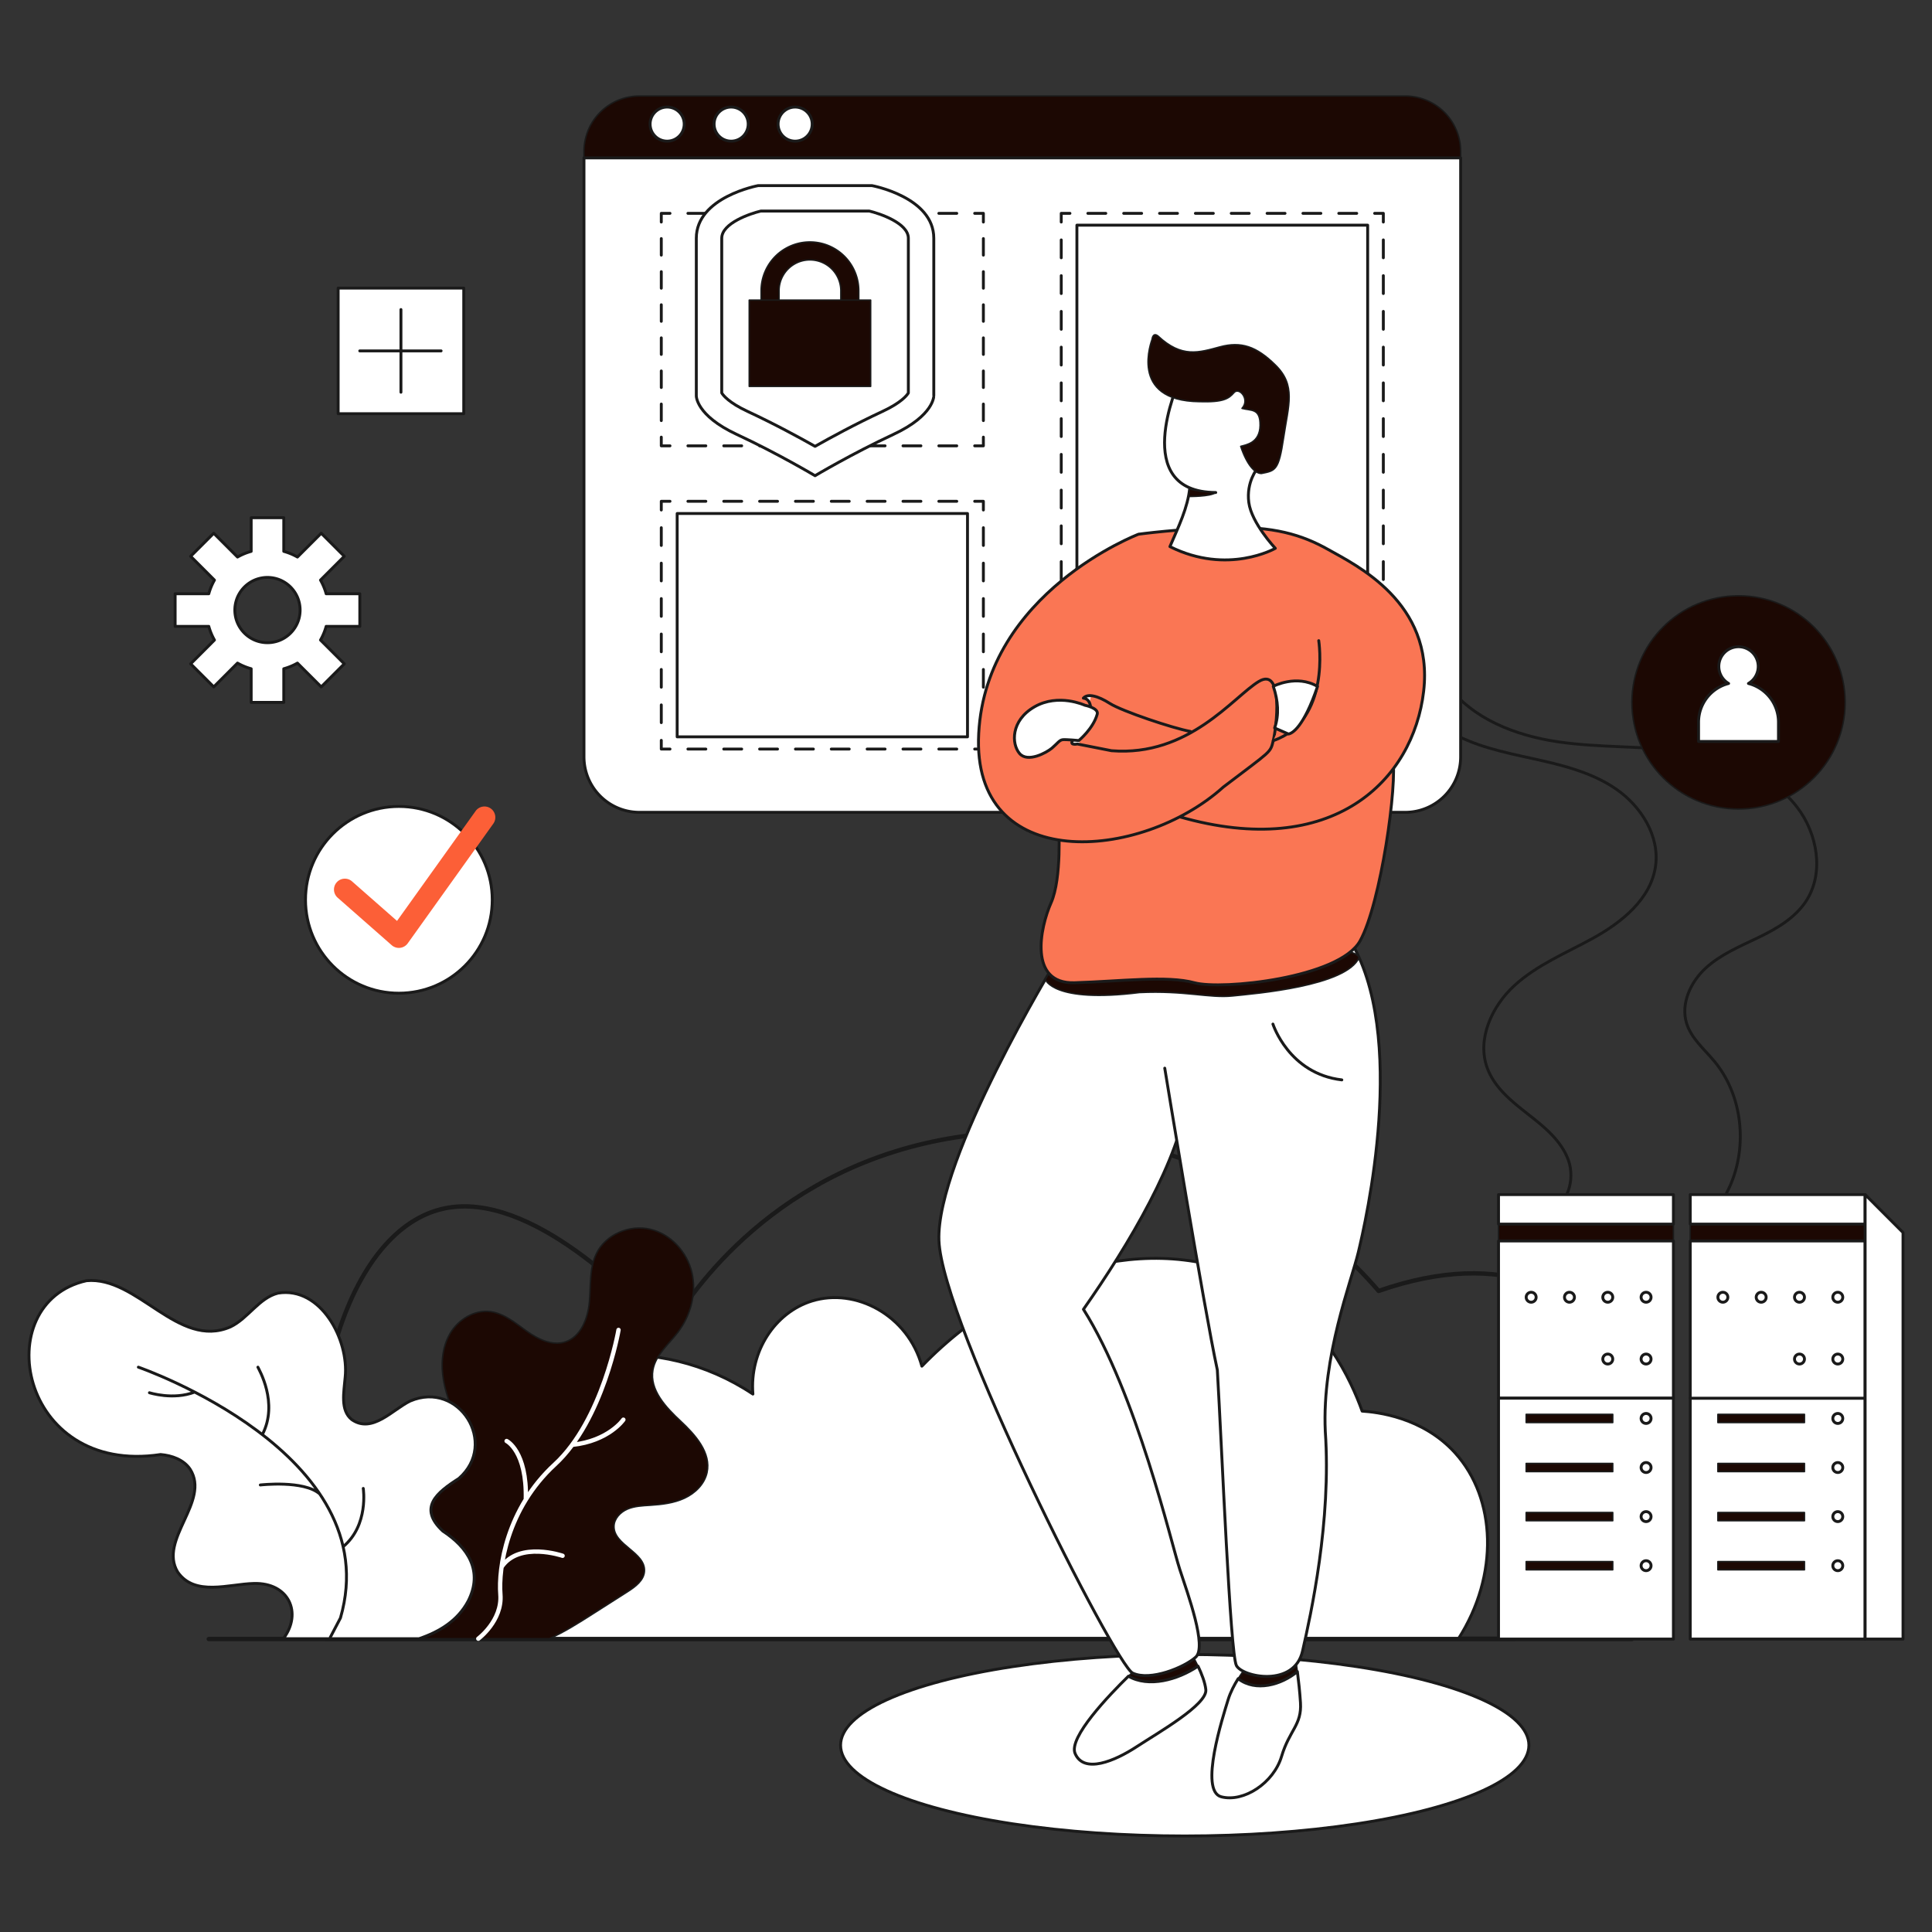 <?xml version="1.0" encoding="UTF-8"?> <svg xmlns="http://www.w3.org/2000/svg" viewBox="0 0 3000 3000" id="Websitemaintenance"><rect x="0" y="0" width="3000" height="3000" fill="#333333" stroke="none"/> <g data-name="Layer 2" fill="#000000" class="color000000 svgShape"> <g data-name="Layer 1" fill="#000000" class="color000000 svgShape"> <rect width="3000" height="3000" fill="none"></rect> <rect width="195.028" height="195.028" x="525.071" y="447.345" fill="#ffffff" stroke="#1a1a1a" stroke-linecap="round" stroke-linejoin="round" stroke-width="4.502" class="colorffffff svgShape colorStroke1a1a1a svgStroke"></rect> <line x1="622.585" x2="622.585" y1="480.666" y2="609.051" fill="#fff" stroke="#1a1a1a" stroke-linecap="round" stroke-linejoin="round" stroke-width="4.502" class="colorStroke1a1a1a svgStroke"></line> <line x1="558.623" x2="684.943" y1="544.859" y2="544.859" fill="#fff" stroke="#1a1a1a" stroke-linecap="round" stroke-linejoin="round" stroke-width="4.502" class="colorStroke1a1a1a svgStroke"></line> <path fill="none" stroke="#1a1a1a" stroke-linecap="round" stroke-linejoin="round" stroke-width="4.502" d="M2248.128,1134.34c39.858,24.081,86.388,33.664,131.779,43.596s91.833,21.112,130.102,47.692,67.058,72.232,60.791,118.716c-6.934,51.431-52.587,87.993-97.729,112.794-41.472,22.784-86.273,41.053-121.298,73.027s-58.673,82.899-42.563,127.723c10.951,30.47,37.537,51.957,62.935,71.771s52.031,41.201,63.156,71.608-1.183,71.906-32.344,79.659" class="colorStroke1a1a1a svgStroke"></path> <path fill="none" stroke="#1a1a1a" stroke-linecap="round" stroke-linejoin="round" stroke-width="4.502" d="M2246.987,1062.872c39.419,53.736,106.691,79.375,172.213,88.997s132.392,6.014,197.978,15.175,133.059,33.757,173.581,86.648c31.43,41.024,42.062,101.734,13.956,145.149-17.287,26.702-46.064,43.293-74.565,57.044s-58.444,26.073-81.762,47.594-38.92,55.163-29.431,85.594c7.288,23.373,27.262,39.898,42.889,58.642,53.643,64.346,54.024,167.72.856,232.468" class="colorStroke1a1a1a svgStroke"></path> <ellipse cx="1839.651" cy="2709.985" fill="#ffffff" stroke="#1a1a1a" stroke-linecap="round" stroke-linejoin="round" stroke-width="4.502" rx="534.403" ry="140.919" class="colorffffff svgShape colorStroke1a1a1a svgStroke"></ellipse> <path fill="#1c0803" stroke="#1a1a1a" stroke-linecap="round" stroke-linejoin="round" stroke-width="2.251" d="M2268.096,235.213a86.117,86.117,0,0,0-86.117-86.117H992.9a86.117,86.117,0,0,0-86.117,86.117v9.937H2268.096Z" class="color1c0311 svgShape colorStroke1a1a1a svgStroke"></path> <path fill="#ffffff" stroke="#1a1a1a" stroke-linecap="round" stroke-linejoin="round" stroke-width="4.502" d="M906.782,245.15v930.109a86.117,86.117,0,0,0,86.117,86.117h1189.079a86.117,86.117,0,0,0,86.117-86.117V245.15Z" class="colorffffff svgShape colorStroke1a1a1a svgStroke"></path> <polyline fill="none" stroke="#1a1a1a" stroke-linecap="round" stroke-linejoin="round" stroke-width="4.502" points="1526.992 678.79 1526.992 692.297 1513.484 692.297"></polyline> <line x1="1485.653" x2="1054.272" y1="692.297" y2="692.297" fill="none" stroke="#1a1a1a" stroke-dasharray="27.831 27.831" stroke-linecap="round" stroke-linejoin="round" stroke-width="4.502" class="colorStroke1a1a1a svgStroke"></line> <polyline fill="none" stroke="#1a1a1a" stroke-linecap="round" stroke-linejoin="round" stroke-width="4.502" points="1040.357 692.297 1026.849 692.297 1026.849 678.79"></polyline> <line x1="1026.849" x2="1026.849" y1="653.096" y2="357.621" fill="none" stroke="#1a1a1a" stroke-dasharray="25.694 25.694" stroke-linecap="round" stroke-linejoin="round" stroke-width="4.502" class="colorStroke1a1a1a svgStroke"></line> <polyline fill="none" stroke="#1a1a1a" stroke-linecap="round" stroke-linejoin="round" stroke-width="4.502" points="1026.849 344.774 1026.849 331.267 1040.357 331.267"></polyline> <line x1="1068.188" x2="1499.569" y1="331.267" y2="331.267" fill="none" stroke="#1a1a1a" stroke-dasharray="27.831 27.831" stroke-linecap="round" stroke-linejoin="round" stroke-width="4.502" class="colorStroke1a1a1a svgStroke"></line> <polyline fill="none" stroke="#1a1a1a" stroke-linecap="round" stroke-linejoin="round" stroke-width="4.502" points="1513.484 331.267 1526.992 331.267 1526.992 344.774"></polyline> <line x1="1526.992" x2="1526.992" y1="370.468" y2="665.943" fill="none" stroke="#1a1a1a" stroke-dasharray="25.694 25.694" stroke-linecap="round" stroke-linejoin="round" stroke-width="4.502" class="colorStroke1a1a1a svgStroke"></line> <polyline fill="none" stroke="#1a1a1a" stroke-linecap="round" stroke-linejoin="round" stroke-width="4.502" points="2148.029 1149.621 2148.029 1163.128 2134.522 1163.128"></polyline> <line x1="2106.691" x2="1675.31" y1="1163.128" y2="1163.128" fill="none" stroke="#1a1a1a" stroke-dasharray="27.831 27.831" stroke-linecap="round" stroke-linejoin="round" stroke-width="4.502" class="colorStroke1a1a1a svgStroke"></line> <polyline fill="none" stroke="#1a1a1a" stroke-linecap="round" stroke-linejoin="round" stroke-width="4.502" points="1661.394 1163.128 1647.887 1163.128 1647.887 1149.621"></polyline> <line x1="1647.887" x2="1647.887" y1="1121.867" y2="358.651" fill="none" stroke="#1a1a1a" stroke-dasharray="27.753 27.753" stroke-linecap="round" stroke-linejoin="round" stroke-width="4.502" class="colorStroke1a1a1a svgStroke"></line> <polyline fill="none" stroke="#1a1a1a" stroke-linecap="round" stroke-linejoin="round" stroke-width="4.502" points="1647.887 344.774 1647.887 331.267 1661.394 331.267"></polyline> <line x1="1689.225" x2="2120.606" y1="331.267" y2="331.267" fill="none" stroke="#1a1a1a" stroke-dasharray="27.831 27.831" stroke-linecap="round" stroke-linejoin="round" stroke-width="4.502" class="colorStroke1a1a1a svgStroke"></line> <polyline fill="none" stroke="#1a1a1a" stroke-linecap="round" stroke-linejoin="round" stroke-width="4.502" points="2134.522 331.267 2148.029 331.267 2148.029 344.774"></polyline> <line x1="2148.029" x2="2148.029" y1="372.527" y2="1135.744" fill="none" stroke="#1a1a1a" stroke-dasharray="27.753 27.753" stroke-linecap="round" stroke-linejoin="round" stroke-width="4.502" class="colorStroke1a1a1a svgStroke"></line> <rect width="451.497" height="795.122" x="1672.209" y="349.636" fill="#ffffff" stroke="#1a1a1a" stroke-linecap="round" stroke-linejoin="round" stroke-width="4.502" class="colorffffff svgShape colorStroke1a1a1a svgStroke"></rect> <polyline fill="none" stroke="#1a1a1a" stroke-linecap="round" stroke-linejoin="round" stroke-width="4.502" points="1526.992 1149.621 1526.992 1163.128 1513.484 1163.128"></polyline> <line x1="1485.653" x2="1054.272" y1="1163.128" y2="1163.128" fill="none" stroke="#1a1a1a" stroke-dasharray="27.831 27.831" stroke-linecap="round" stroke-linejoin="round" stroke-width="4.502" class="colorStroke1a1a1a svgStroke"></line> <polyline fill="none" stroke="#1a1a1a" stroke-linecap="round" stroke-linejoin="round" stroke-width="4.502" points="1040.357 1163.128 1026.849 1163.128 1026.849 1149.621"></polyline> <line x1="1026.849" x2="1026.849" y1="1122.105" y2="805.679" fill="none" stroke="#1a1a1a" stroke-dasharray="27.515 27.515" stroke-linecap="round" stroke-linejoin="round" stroke-width="4.502" class="colorStroke1a1a1a svgStroke"></line> <polyline fill="none" stroke="#1a1a1a" stroke-linecap="round" stroke-linejoin="round" stroke-width="4.502" points="1026.849 791.921 1026.849 778.414 1040.357 778.414"></polyline> <line x1="1068.188" x2="1499.569" y1="778.414" y2="778.414" fill="none" stroke="#1a1a1a" stroke-dasharray="27.831 27.831" stroke-linecap="round" stroke-linejoin="round" stroke-width="4.502" class="colorStroke1a1a1a svgStroke"></line> <polyline fill="none" stroke="#1a1a1a" stroke-linecap="round" stroke-linejoin="round" stroke-width="4.502" points="1513.484 778.414 1526.992 778.414 1526.992 791.921"></polyline> <line x1="1526.992" x2="1526.992" y1="819.436" y2="1135.863" fill="none" stroke="#1a1a1a" stroke-dasharray="27.515 27.515" stroke-linecap="round" stroke-linejoin="round" stroke-width="4.502" class="colorStroke1a1a1a svgStroke"></line> <rect width="450.831" height="346.783" x="1051.505" y="797.379" fill="#ffffff" stroke="#1a1a1a" stroke-linecap="round" stroke-linejoin="round" stroke-width="4.502" class="colorffffff svgShape colorStroke1a1a1a svgStroke"></rect> <path fill="#ffffff" stroke="#1a1a1a" stroke-linecap="round" stroke-linejoin="round" stroke-width="4.502" d="M1387.051,674.628c-64.026,29.805-121.453,64.049-121.453,64.049s-57.405-34.243-121.431-64.049c-64.05-29.806-62.935-60.17-62.935-60.17v-244.557c0-64.026,96.039-81.681,96.039-81.681h176.651s96.062,17.656,96.062,81.681v244.557S1451.077,644.822,1387.051,674.628Z" class="colorffffff svgShape colorStroke1a1a1a svgStroke"></path> <path fill="#ffffff" stroke="#1a1a1a" stroke-linecap="round" stroke-linejoin="round" stroke-width="4.502" d="M1265.6,693.07c-22.769-12.888-62.13-34.398-104.766-54.247-29.048-13.517-37.869-24.933-40.108-28.618V369.902c0-23.454,44.403-38.302,60.719-42.189h168.33c16.128,3.83,60.717,18.692,60.717,42.189V610.191c-2.241,3.689-11.064,15.112-40.108,28.633C1327.746,658.673,1288.375,680.183,1265.6,693.07Z" class="colorffffff svgShape colorStroke1a1a1a svgStroke"></path> <path fill="#1c0803" stroke="#1a1a1a" stroke-linecap="round" stroke-linejoin="round" stroke-width="2.251" d="M1333.503,476.175V451.541a75.835,75.835,0,1,0-151.67,0v24.635a13.939,13.939,0,0,0,27.878,0l-.001-24.635a47.958,47.958,0,0,1,95.917,0v24.635a13.939,13.939,0,0,0,27.878,0Z" class="color1c0311 svgShape colorStroke1a1a1a svgStroke"></path> <circle cx="1035.958" cy="192.707" r="26.498" fill="#ffffff" stroke="#1a1a1a" stroke-linecap="round" stroke-linejoin="round" stroke-width="4.502" class="colorffffff svgShape colorStroke1a1a1a svgStroke"></circle> <circle cx="1135.324" cy="192.707" r="26.498" fill="#ffffff" stroke="#1a1a1a" stroke-linecap="round" stroke-linejoin="round" stroke-width="4.502" class="colorffffff svgShape colorStroke1a1a1a svgStroke"></circle> <circle cx="1234.69" cy="192.707" r="26.498" fill="#ffffff" stroke="#1a1a1a" stroke-linecap="round" stroke-linejoin="round" stroke-width="4.502" class="colorffffff svgShape colorStroke1a1a1a svgStroke"></circle> <path fill="none" stroke="#1a1a1a" stroke-linecap="round" stroke-linejoin="round" stroke-width="6.754" d="M506.188,2544.539H2352.508c243.316-60.235,263.804-281.113,181.483-421.598-70.551-120.4-198.125-186.334-393.28-118.363-169.493-197.392-452.537-287.813-704.457-229.192-265.467,61.773-382.294,262.503-400.574,295.231-49.64-54.578-211.515-222.205-345.322-194.231C542.742,1907.246,448.923,2172.066,506.188,2544.539Z" class="colorStroke1a1a1a svgStroke"></path> <path fill="#ffffff" stroke="#1a1a1a" stroke-linecap="round" stroke-linejoin="round" stroke-width="4.502" d="M685.246,2545.047H2264.382c63.659-99.307,58.908-218.29-4.813-288.866-50.571-56.011-122.041-63.545-144.434-64.995-17.149-47.671-59.383-140.801-154.062-194.985-149.17-85.369-369.403-40.227-529.589,125.175-21.686-79.164-102.792-122.293-170.913-101.103-56.842,17.682-96.875,77.732-91.475,144.433-146.24-97.357-334.227-73.911-435.707,40.923C655.278,2294.02,637.11,2426.723,685.246,2545.047Z" class="colorffffff svgShape colorStroke1a1a1a svgStroke"></path> <line x1="324.163" x2="2533.991" y1="2545.047" y2="2545.047" fill="none" stroke="#1a1a1a" stroke-linecap="round" stroke-linejoin="round" stroke-width="6.754" class="colorStroke1a1a1a svgStroke"></line> <path fill="#1c0803" stroke="#1a1a1a" stroke-linecap="round" stroke-linejoin="round" stroke-width="2.251" d="M1860.3,2587.193c-5.843-12.287-11.564-21.685-11.564-21.685l-81.846,23.27s-5.849,5.365-14.687,14.006C1783.522,2620.843,1828.59,2608.602,1860.3,2587.193Z" class="color1c0311 svgShape colorStroke1a1a1a svgStroke"></path> <path fill="#ffffff" stroke="#1a1a1a" stroke-linecap="round" stroke-linejoin="round" stroke-width="4.502" d="M1752.204,2602.784c-29.716,29.055-93.32,95.257-82.806,119.996,13.641,32.096,61.786,11.635,95.487-10.431s109.929-65.396,107.522-88.666c-1.159-11.2-6.685-25.088-12.107-36.49C1828.59,2608.602,1783.522,2620.843,1752.204,2602.784Z" class="colorffffff svgShape colorStroke1a1a1a svgStroke"></path> <path fill="#1c0803" stroke="#1a1a1a" stroke-linecap="round" stroke-linejoin="round" stroke-width="2.251" d="M2014.56,2595.614c-1.736-13.278-3.203-22.215-3.203-22.215l-75.426,14.443A192.675,192.675,0,0,0,1922.628,2606.622C1949.753,2627.73,1989.808,2616.214,2014.56,2595.614Z" class="color1c0311 svgShape colorStroke1a1a1a svgStroke"></path> <path fill="#ffffff" stroke="#1a1a1a" stroke-linecap="round" stroke-linejoin="round" stroke-width="4.502" d="M2014.56 2595.614c-24.752 20.601-64.807 32.116-91.932 11.008-5.746 9.175-11.967 20.761-15.584 32.574-8.024 26.212-45.47 141.758-10.699 150.852 34.77 9.094 81.31-21.398 93.614-62.588s31.562-48.679 29.422-83.45C2018.31 2626.602 2016.3 2608.926 2014.56 2595.614zM1639.583 1493.091s-186.433 305.717-181.619 433.3 273.621 658.776 300.903 671.615 80.241-8.826 97.894-24.875-12.036-97.091-24.875-136.409-67.135-273.086-149.515-403.611c70.612-100.568 149.783-233.233 161.551-330.592s21.8-219.882 21.8-219.882" class="colorffffff svgShape colorStroke1a1a1a svgStroke"></path> <path fill="#ffffff" stroke="#1a1a1a" stroke-linecap="round" stroke-linejoin="round" stroke-width="4.502" d="M1808.616,1658.655s60.598,371.247,81.653,468.606c7.147,121.966,19.985,440.789,29.614,458.977s89.87,34.236,102.708-22.467,44.935-201.137,35.306-341.29c-5.349-116.616,40.655-233.233,51.354-278.168s79.171-338.081-14.978-487.863l-297.425,4.279" class="colorffffff svgShape colorStroke1a1a1a svgStroke"></path> <path fill="#1c0803" stroke="#1a1a1a" stroke-linecap="round" stroke-linejoin="round" stroke-width="2.251" d="M1769.298,1541.236c70.612-3.331,108.325,8.973,144.433,5.289s176.992-15.272,196.687-59.628c-12.401-37.937-465.494-4.259-465.494-4.259l-21.705,38.113S1634.493,1558.086,1769.298,1541.236Z" class="color1c0311 svgShape colorStroke1a1a1a svgStroke"></path> <path fill="#fa7654" stroke="#1a1a1a" stroke-linecap="round" stroke-linejoin="round" stroke-width="4.502" d="M1643.855,1280.989s5.349,82.38-11.769,120.896-35.306,126.245,36.376,124.106,143.765-11.558,186.292.038,225.075-7.26,257.171-65.033,58.576-244.734,50.552-284.854-43.876-231.093-113.011-247.141S1728.375,945.048,1728.375,945.048" class="color54cafa svgShape colorStroke1a1a1a svgStroke"></path> <path fill="#fa7654" stroke="#1a1a1a" stroke-linecap="round" stroke-linejoin="round" stroke-width="4.502" d="M1831.851,1268.375c238.315,68.205,362.723-56.929,378.771-194.943s-105.115-195.787-147.643-219.859-86.66-36.108-158.074-34.504-136.944,10.431-136.944,10.431-236.443,89.87-248.211,309.194,251.421,198.997,379.806,83.45c75.961-57.773,72.752-52.825,77.566-72.083s16.851-115.547-22.467-91.876-108.325,117.151-228.686,107.523l-52.959-10.431s-11.635,2.407-8.024-4.413,24.273-18.656,27.081-31.093,4.413-34.303-9.829-35.707c6.62-7.623,22.668-3.611,41.123,8.225s98.094,38.649,125.109,43.464" class="color54cafa svgShape colorStroke1a1a1a svgStroke"></path> <path fill="#ffffff" stroke="#1a1a1a" stroke-linecap="round" stroke-linejoin="round" stroke-width="4.502" d="M1887.787,764.774c-134.269-.535-57.773-170.645-57.773-170.645l120.361-3.745,29.957,87.195L1952.514,727.328s-17.653,20.863-13.373,52.959,41.19,71.147,41.19,71.147-73.821,42.26-163.691-2.675c13.373-31.026,27.817-60.448,30.815-91.178" class="colorffffff svgShape colorStroke1a1a1a svgStroke"></path> <path fill="#1c0803" stroke="#1a1a1a" stroke-linecap="round" stroke-linejoin="round" stroke-width="2.251" d="M1845.46 770.898s34.302.496 42.326-6.124c-29.488-1.505-40.721-5.709-40.721-5.709zM1788.957 526.592c0 1.204-38.114 95.888 73.42 97.091 37.713 1.204 45.737-4.814 53.761-14.042s25.276 10.431 12.437 24.473c14.042 4.012 28.485-.802 28.084 26.479s-21.665 30.09-30.09 32.497c9.629 28.887 22.066 42.126 32.096 42.126 21.665-4.413 26.881-4.012 34.504-55.366s19.659-81.444-12.839-113.139c-29.288-28.887-53.259-36.911-86.008-28.084s-59.228 17.653-96.138-16.851C1790.16 515.359 1788.957 526.592 1788.957 526.592z" class="color1c0311 svgShape colorStroke1a1a1a svgStroke"></path> <path fill="#fa7654" stroke="#1a1a1a" stroke-linecap="round" stroke-linejoin="round" stroke-width="4.502" d="M1977.121,1150.063c89.87-30.893,70.612-155.266,70.612-155.266" class="color54cafa svgShape colorStroke1a1a1a svgStroke"></path> <path fill="#ffffff" stroke="#1a1a1a" stroke-linecap="round" stroke-linejoin="round" stroke-width="4.502" d="M1684.51,1095.098s-40.923-18.99-78.101,2.407-35.841,57.773-23.27,72.484,41.725-1.07,50.284-8.292,11.501-12.571,16.851-13.106,24.875,1.337,24.875,1.337,22.35-18.354,28.619-40.923C1706.443,1099.377,1684.51,1095.098,1684.51,1095.098Z" class="colorffffff svgShape colorStroke1a1a1a svgStroke"></path> <rect width="188.566" height="134.002" x="1163.386" y="466.011" fill="#1c0803" stroke="#1a1a1a" stroke-linecap="round" stroke-linejoin="round" stroke-width="2.251" class="color1c0311 svgShape colorStroke1a1a1a svgStroke"></rect> <path fill="#ffffff" stroke="#1a1a1a" stroke-linecap="round" stroke-linejoin="round" stroke-width="4.502" d="M1977.122,1065.676s36.172-18.99,68.738.267c-21.658,63.671-39.49,73.065-45.202,73.822l-21.397-9.361C1986.368,1110.065,1984.834,1088.359,1977.122,1065.676Z" class="colorffffff svgShape colorStroke1a1a1a svgStroke"></path> <path fill="none" stroke="#1a1a1a" stroke-linecap="round" stroke-linejoin="round" stroke-width="4.502" d="M1976.586,1590.183s24.607,77.031,106.988,86.66" class="colorStroke1a1a1a svgStroke"></path> <path fill="#ffffff" stroke="#1a1a1a" stroke-linecap="round" stroke-linejoin="round" stroke-width="4.502" d="M558.719,972.632V921.976H506.458a93.331,93.331,0,0,0-8.779-21.202l36.949-36.949-35.826-35.826L461.854,864.948a93.318,93.318,0,0,0-21.202-8.779V803.931h-50.633v52.237a93.318,93.318,0,0,0-21.202,8.779l-36.949-36.949-35.826,35.826,36.949,36.949a93.331,93.331,0,0,0-8.779,21.202H271.951v50.656h52.26a93.321,93.321,0,0,0,8.779,21.202l-36.949,36.949,35.826,35.826,36.949-36.949a93.317,93.317,0,0,0,21.202,8.779v52.237h50.633v-52.237a93.317,93.317,0,0,0,21.202-8.779l36.949,36.949,35.826-35.826-36.949-36.949a93.321,93.321,0,0,0,8.779-21.202Zm-99.524,0a50.666,50.666,0,0,1-18.543,18.543,49.431,49.431,0,0,1-12.217,5.066,50.856,50.856,0,0,1-26.222,0,49.27,49.27,0,0,1-12.194-5.066,50.922,50.922,0,0,1-23.632-30.76,51.392,51.392,0,0,1-1.696-13.111,50.401,50.401,0,0,1,1.719-13.111,49.441,49.441,0,0,1,5.066-12.217,50.838,50.838,0,0,1,18.543-18.543,49.27,49.27,0,0,1,12.194-5.066,50.856,50.856,0,0,1,26.222,0,49.43,49.43,0,0,1,12.217,5.066,50.838,50.838,0,0,1,18.543,18.543,49.441,49.441,0,0,1,5.066,12.217,50.401,50.401,0,0,1,1.719,13.111,51.392,51.392,0,0,1-1.696,13.111A50.383,50.383,0,0,1,459.195,972.632Z" class="colorffffff svgShape colorStroke1a1a1a svgStroke"></path> <circle cx="619.378" cy="1397.242" r="145.007" fill="#ffffff" stroke="#1a1a1a" stroke-linecap="round" stroke-linejoin="round" stroke-width="4.502" class="colorffffff svgShape colorStroke1a1a1a svgStroke"></circle> <path fill="#fc5f37" d="M524.245,1393.875l83.985,73.821a16.885,16.885,0,0,0,24.881-2.86l132.933-185.893a16.884,16.884,0,0,0-27.467-19.642L616.5,1430.008l-69.962-61.496a16.884,16.884,0,0,0-22.292,25.363Z" class="color1a1a1a svgShape"></path> <path fill="#1c0803" stroke="#1a1a1a" stroke-linecap="round" stroke-linejoin="round" stroke-width="2.251" d="M1056.845,2206.667c-22.999-21.445-48.354-48.397-42.966-79.378,4.066-23.38,24.441-39.737,38.835-58.604,19.901-26.085,29.195-60.824,21.678-92.761s-32.913-59.825-64.872-67.247-68.681,7.966-83.215,37.38c-11.39,23.052-8.805,50.156-11.155,75.762s-13.316,54.346-37.864,61.996c-20.503,6.389-42.215-4.582-59.7-17.051s-34.841-27.344-56.142-30.077c-24.998-3.207-50.002,12.315-62.661,34.107s-14.42,48.564-9.981,73.372,14.6,48.172,24.681,71.271l-66.279,75.928L625.452,2544.539H853.175c23.478-10.6,45.402-24.53,67.161-38.408q26.969-17.201,53.937-34.402c12.168-7.761,25.662-17.675,26.472-32.084,1.642-29.22-48.128-40.521-47.311-69.776.333-11.924,9.964-21.943,20.942-26.61s23.207-5.117,35.111-5.878c18.244-1.167,36.814-3.32,53.394-11.022s31.073-21.839,35.007-39.692C1104.656,2255.957,1079.844,2228.111,1056.845,2206.667Z" class="color1c0311 svgShape colorStroke1a1a1a svgStroke"></path> <path fill="none" stroke="#ffffff" stroke-linecap="round" stroke-linejoin="round" stroke-width="6.754" d="M960.451 2065.108s-24.082 139.999-98.935 208.874-87.727 161.133-84.508 201.899-34.329 68.657-34.329 68.657M873.557 2415.806s-67.178-23.106-94.737 17.412M786.663 2237.595s31.769 15.425 29.831 90.918M967.961 2204.471s-22.675 33.087-79.458 39.072" class="colorStrokeffffff svgStroke"></path> <path fill="#ffffff" stroke="#1a1a1a" stroke-linecap="round" stroke-linejoin="round" stroke-width="4.502" d="M726.957,2486.175c23.632-46.374-.128-83.185-39.385-108.76-38.771-36.053-9.542-59.715,24.942-81.632,61.969-54.118.299-152.699-75.545-120.315-27.253,13.191-58.9,51.026-90.685,28.907-18.264-14.462-12.235-42.681-10.283-65.897,6.07-58.223-37.823-141.209-104.219-130.557-29.573,7.404-46.425,39.291-73.938,52.422-81.292,35.304-144.35-79.125-223.595-71.678-153.631,34.448-104.891,303.082,115.147,269.909,17.58,1.45,35.971,8.099,45.796,22.748,31.94,50.109-49.782,109.441-19.242,159.777,26.624,38.263,79.482,18.517,118.147,17.718,54.253-1.669,75.898,45.698,45.897,85.723H650.742C682.34,2533.804,710.847,2516.574,726.957,2486.175Z" class="colorffffff svgShape colorStroke1a1a1a svgStroke"></path> <path fill="#ffffff" stroke="#1a1a1a" stroke-linecap="round" stroke-linejoin="round" stroke-width="4.502" d="M511.766 2544.539l16.896-32.183c74.021-255.856-313.785-389.415-313.785-389.415M564.063 2311.211s8.89 57.089-31.225 90.497M400.466 2122.94c1.073 2.682 32.552 55.466 6.889 104.704M404.22 2305.854s67.806-7.849 92.369 14.041M232.041 2162.633s36.953 11.843 70.238-1.051" class="colorffffff svgShape colorStroke1a1a1a svgStroke"></path> <rect width="271.58" height="26.113" x="2326.895" y="1900.8" fill="#1c0803" stroke="#1a1a1a" stroke-linecap="round" stroke-linejoin="round" stroke-width="2.251" class="color1c0311 svgShape colorStroke1a1a1a svgStroke"></rect> <rect width="271.58" height="244.186" x="2326.894" y="1926.913" fill="#ffffff" stroke="#1a1a1a" stroke-linecap="round" stroke-linejoin="round" stroke-width="4.502" class="colorffffff svgShape colorStroke1a1a1a svgStroke"></rect> <rect width="271.58" height="374.062" x="2326.894" y="2171.1" fill="#ffffff" stroke="#1a1a1a" stroke-linecap="round" stroke-linejoin="round" stroke-width="4.502" class="colorffffff svgShape colorStroke1a1a1a svgStroke"></rect> <rect width="271.58" height="45.825" x="2326.895" y="1854.975" fill="#ffffff" stroke="#1a1a1a" stroke-linecap="round" stroke-linejoin="round" stroke-width="4.502" class="colorffffff svgShape colorStroke1a1a1a svgStroke"></rect> <circle cx="2377.574" cy="2014.345" r="7.737" fill="#ffffff" stroke="#1a1a1a" stroke-linecap="round" stroke-linejoin="round" stroke-width="4.502" class="colorffffff svgShape colorStroke1a1a1a svgStroke"></circle> <circle cx="2437.055" cy="2014.345" r="7.737" fill="#ffffff" stroke="#1a1a1a" stroke-linecap="round" stroke-linejoin="round" stroke-width="4.502" class="colorffffff svgShape colorStroke1a1a1a svgStroke"></circle> <circle cx="2496.535" cy="2014.345" r="7.737" fill="#ffffff" stroke="#1a1a1a" stroke-linecap="round" stroke-linejoin="round" stroke-width="4.502" class="colorffffff svgShape colorStroke1a1a1a svgStroke"></circle> <circle cx="2556.016" cy="2014.345" r="7.737" fill="#ffffff" stroke="#1a1a1a" stroke-linecap="round" stroke-linejoin="round" stroke-width="4.502" class="colorffffff svgShape colorStroke1a1a1a svgStroke"></circle> <circle cx="2496.535" cy="2110.316" r="7.737" fill="#ffffff" stroke="#1a1a1a" stroke-linecap="round" stroke-linejoin="round" stroke-width="4.502" class="colorffffff svgShape colorStroke1a1a1a svgStroke"></circle> <circle cx="2556.016" cy="2110.316" r="7.737" fill="#ffffff" stroke="#1a1a1a" stroke-linecap="round" stroke-linejoin="round" stroke-width="4.502" class="colorffffff svgShape colorStroke1a1a1a svgStroke"></circle> <circle cx="2556.016" cy="2202.555" r="7.737" fill="#ffffff" stroke="#1a1a1a" stroke-linecap="round" stroke-linejoin="round" stroke-width="4.502" class="colorffffff svgShape colorStroke1a1a1a svgStroke"></circle> <rect width="134.436" height="12.767" x="2369.837" y="2196.172" fill="#1c0803" stroke="#1a1a1a" stroke-linecap="round" stroke-linejoin="round" stroke-width="2.251" class="color1c0311 svgShape colorStroke1a1a1a svgStroke"></rect> <circle cx="2556.016" cy="2278.767" r="7.737" fill="#ffffff" stroke="#1a1a1a" stroke-linecap="round" stroke-linejoin="round" stroke-width="4.502" class="colorffffff svgShape colorStroke1a1a1a svgStroke"></circle> <rect width="134.436" height="12.767" x="2369.837" y="2272.384" fill="#1c0803" stroke="#1a1a1a" stroke-linecap="round" stroke-linejoin="round" stroke-width="2.251" class="color1c0311 svgShape colorStroke1a1a1a svgStroke"></rect> <circle cx="2556.016" cy="2354.98" r="7.737" fill="#ffffff" stroke="#1a1a1a" stroke-linecap="round" stroke-linejoin="round" stroke-width="4.502" class="colorffffff svgShape colorStroke1a1a1a svgStroke"></circle> <rect width="134.436" height="12.767" x="2369.837" y="2348.596" fill="#1c0803" stroke="#1a1a1a" stroke-linecap="round" stroke-linejoin="round" stroke-width="2.251" class="color1c0311 svgShape colorStroke1a1a1a svgStroke"></rect> <circle cx="2556.016" cy="2431.192" r="7.737" fill="#ffffff" stroke="#1a1a1a" stroke-linecap="round" stroke-linejoin="round" stroke-width="4.502" class="colorffffff svgShape colorStroke1a1a1a svgStroke"></circle> <rect width="134.436" height="12.767" x="2369.837" y="2424.809" fill="#1c0803" stroke="#1a1a1a" stroke-linecap="round" stroke-linejoin="round" stroke-width="2.251" class="color1c0311 svgShape colorStroke1a1a1a svgStroke"></rect> <rect width="271.58" height="26.113" x="2624.588" y="1900.8" fill="#1c0803" stroke="#1a1a1a" stroke-linecap="round" stroke-linejoin="round" stroke-width="2.251" class="color1c0311 svgShape colorStroke1a1a1a svgStroke"></rect> <rect width="271.579" height="374.062" x="2624.588" y="2171.1" fill="#ffffff" stroke="#1a1a1a" stroke-linecap="round" stroke-linejoin="round" stroke-width="4.502" class="colorffffff svgShape colorStroke1a1a1a svgStroke"></rect> <rect width="271.579" height="244.186" x="2624.588" y="1926.913" fill="#ffffff" stroke="#1a1a1a" stroke-linecap="round" stroke-linejoin="round" stroke-width="4.502" class="colorffffff svgShape colorStroke1a1a1a svgStroke"></rect> <rect width="271.58" height="45.825" x="2624.588" y="1854.975" fill="#ffffff" stroke="#1a1a1a" stroke-linecap="round" stroke-linejoin="round" stroke-width="4.502" class="colorffffff svgShape colorStroke1a1a1a svgStroke"></rect> <circle cx="2675.267" cy="2014.345" r="7.737" fill="#ffffff" stroke="#1a1a1a" stroke-linecap="round" stroke-linejoin="round" stroke-width="4.502" class="colorffffff svgShape colorStroke1a1a1a svgStroke"></circle> <circle cx="2734.748" cy="2014.345" r="7.737" fill="#ffffff" stroke="#1a1a1a" stroke-linecap="round" stroke-linejoin="round" stroke-width="4.502" class="colorffffff svgShape colorStroke1a1a1a svgStroke"></circle> <circle cx="2794.228" cy="2014.345" r="7.737" fill="#ffffff" stroke="#1a1a1a" stroke-linecap="round" stroke-linejoin="round" stroke-width="4.502" class="colorffffff svgShape colorStroke1a1a1a svgStroke"></circle> <circle cx="2853.709" cy="2014.345" r="7.737" fill="#ffffff" stroke="#1a1a1a" stroke-linecap="round" stroke-linejoin="round" stroke-width="4.502" class="colorffffff svgShape colorStroke1a1a1a svgStroke"></circle> <circle cx="2794.228" cy="2110.316" r="7.737" fill="#ffffff" stroke="#1a1a1a" stroke-linecap="round" stroke-linejoin="round" stroke-width="4.502" class="colorffffff svgShape colorStroke1a1a1a svgStroke"></circle> <circle cx="2853.709" cy="2110.316" r="7.737" fill="#ffffff" stroke="#1a1a1a" stroke-linecap="round" stroke-linejoin="round" stroke-width="4.502" class="colorffffff svgShape colorStroke1a1a1a svgStroke"></circle> <circle cx="2853.709" cy="2202.555" r="7.737" fill="#ffffff" stroke="#1a1a1a" stroke-linecap="round" stroke-linejoin="round" stroke-width="4.502" class="colorffffff svgShape colorStroke1a1a1a svgStroke"></circle> <rect width="134.436" height="12.767" x="2667.53" y="2196.172" fill="#1c0803" stroke="#1a1a1a" stroke-linecap="round" stroke-linejoin="round" stroke-width="2.251" class="color1c0311 svgShape colorStroke1a1a1a svgStroke"></rect> <circle cx="2853.709" cy="2278.767" r="7.737" fill="#ffffff" stroke="#1a1a1a" stroke-linecap="round" stroke-linejoin="round" stroke-width="4.502" class="colorffffff svgShape colorStroke1a1a1a svgStroke"></circle> <rect width="134.436" height="12.767" x="2667.53" y="2272.384" fill="#1c0803" stroke="#1a1a1a" stroke-linecap="round" stroke-linejoin="round" stroke-width="2.251" class="color1c0311 svgShape colorStroke1a1a1a svgStroke"></rect> <circle cx="2853.709" cy="2354.98" r="7.737" fill="#ffffff" stroke="#1a1a1a" stroke-linecap="round" stroke-linejoin="round" stroke-width="4.502" class="colorffffff svgShape colorStroke1a1a1a svgStroke"></circle> <rect width="134.436" height="12.767" x="2667.53" y="2348.596" fill="#1c0803" stroke="#1a1a1a" stroke-linecap="round" stroke-linejoin="round" stroke-width="2.251" class="color1c0311 svgShape colorStroke1a1a1a svgStroke"></rect> <circle cx="2853.709" cy="2431.192" r="7.737" fill="#ffffff" stroke="#1a1a1a" stroke-linecap="round" stroke-linejoin="round" stroke-width="4.502" class="colorffffff svgShape colorStroke1a1a1a svgStroke"></circle> <rect width="134.436" height="12.767" x="2667.53" y="2424.809" fill="#1c0803" stroke="#1a1a1a" stroke-linecap="round" stroke-linejoin="round" stroke-width="2.251" class="color1c0311 svgShape colorStroke1a1a1a svgStroke"></rect> <polygon fill="#ffffff" stroke="#1a1a1a" stroke-linecap="round" stroke-linejoin="round" stroke-width="4.502" points="2896.167 2545.162 2955 2545.162 2955 1913.857 2896.167 1854.975 2896.167 2545.162" class="colorffffff svgShape colorStroke1a1a1a svgStroke"></polygon> <circle cx="2699.562" cy="1090.676" r="165.571" fill="#1c0803" stroke="#1a1a1a" stroke-linecap="round" stroke-linejoin="round" stroke-width="2.251" class="color1c0311 svgShape colorStroke1a1a1a svgStroke"></circle> <path fill="#ffffff" stroke="#1a1a1a" stroke-linecap="round" stroke-linejoin="round" stroke-width="4.502" d="M2714.967,1061.3a30.603,30.603,0,1,0-30.81,0,62.074,62.074,0,0,0-46.644,60.119V1151.389h124.099v-29.97A62.074,62.074,0,0,0,2714.967,1061.3Z" class="colorffffff svgShape colorStroke1a1a1a svgStroke"></path> </g> </g> </svg> 
